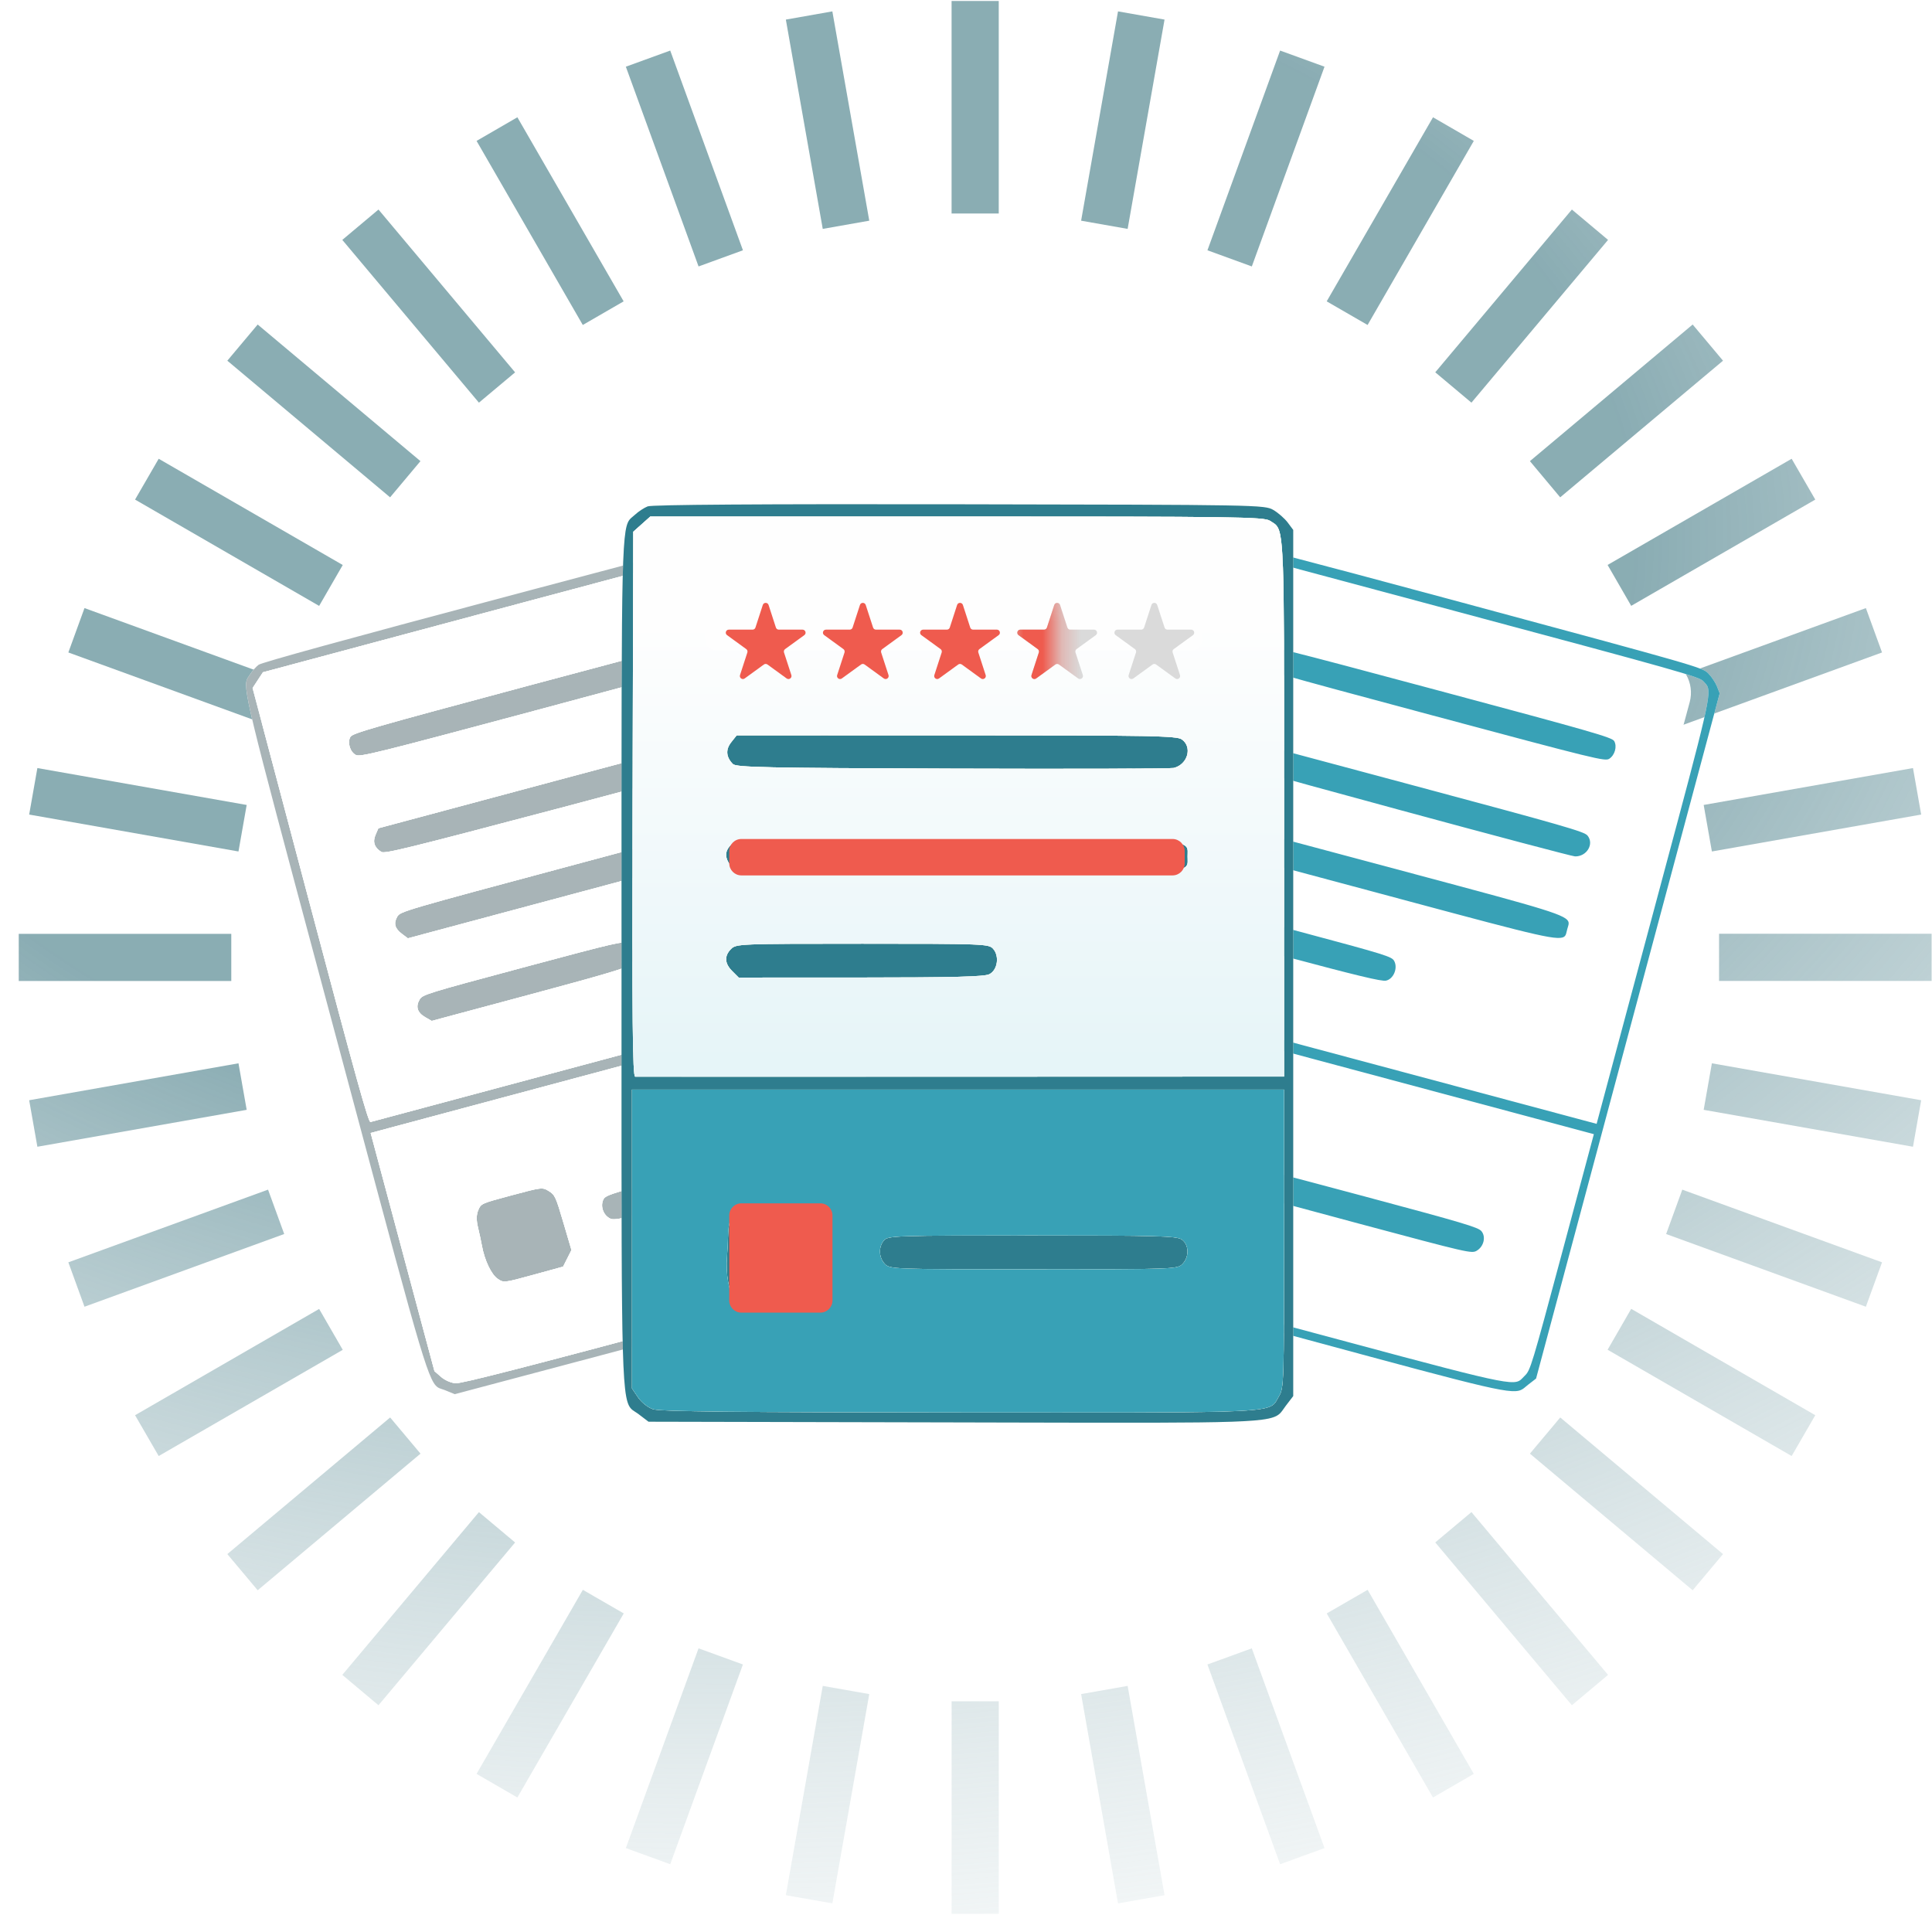 <svg width="101" height="101" viewBox="0 0 101 101" fill="none" xmlns="http://www.w3.org/2000/svg">
<g clip-path="url(#clip0_3404_3759)">
<g clip-path="url(#clip1_3404_3759)">
<path d="M49.746 0.05H52.212V11.161H49.746V0.05Z" fill="url(#paint0_radial_3404_3759)" fill-opacity="0.95"/>
<path d="M58.447 0.595L60.879 1.024L58.95 11.966L56.518 11.537L58.447 0.595Z" fill="url(#paint1_radial_3404_3759)" fill-opacity="0.95"/>
<path d="M66.921 2.643L69.242 3.487L65.442 13.929L63.122 13.084L66.921 2.643Z" fill="url(#paint2_radial_3404_3759)" fill-opacity="0.95"/>
<path d="M74.914 6.131L77.047 7.366L71.494 16.989L69.356 15.754L74.914 6.131Z" fill="url(#paint3_radial_3404_3759)" fill-opacity="0.95"/>
<path d="M82.174 10.954L84.065 12.541L76.923 21.05L75.032 19.463L82.174 10.954Z" fill="url(#paint4_radial_3404_3759)" fill-opacity="0.95"/>
<path d="M88.488 16.965L90.075 18.856L81.563 25.999L79.98 24.107L88.488 16.965Z" fill="url(#paint5_radial_3404_3759)" fill-opacity="0.95"/>
<path d="M93.663 23.983L94.898 26.117L85.275 31.672L84.041 29.534L93.663 23.983Z" fill="url(#paint6_radial_3404_3759)" fill-opacity="0.95"/>
<path d="M97.543 31.789L98.388 34.109L87.946 37.91L87.101 35.59L97.543 31.789Z" fill="url(#paint7_radial_3404_3759)" fill-opacity="0.95"/>
<path d="M100.006 40.152L100.434 42.583L89.493 44.513L89.064 42.081L100.006 40.152Z" fill="url(#paint8_radial_3404_3759)" fill-opacity="0.95"/>
<path d="M100.98 48.815V51.282H89.868V48.815H100.98Z" fill="url(#paint9_radial_3404_3759)" fill-opacity="0.95"/>
<path d="M100.434 57.517L100.006 59.949L89.064 58.019L89.493 55.587L100.434 57.517Z" fill="url(#paint10_radial_3404_3759)" fill-opacity="0.95"/>
<path d="M98.388 65.991L97.543 68.312L87.101 64.512L87.946 62.192L98.388 65.991Z" fill="url(#paint11_radial_3404_3759)" fill-opacity="0.95"/>
<path d="M94.898 73.984L93.663 76.117L84.041 70.561L85.275 68.423L94.898 73.984Z" fill="url(#paint12_radial_3404_3759)" fill-opacity="0.95"/>
<path d="M90.075 81.244L88.488 83.135L79.98 75.993L81.566 74.102L90.075 81.244Z" fill="url(#paint13_radial_3404_3759)" fill-opacity="0.95"/>
<path d="M84.065 87.559L82.174 89.146L75.032 80.634L76.923 79.048L84.065 87.559Z" fill="url(#paint14_radial_3404_3759)" fill-opacity="0.95"/>
<path d="M77.046 92.734L74.913 93.969L69.358 84.346L71.496 83.112L77.046 92.734Z" fill="url(#paint15_radial_3404_3759)" fill-opacity="0.95"/>
<path d="M69.242 96.613L66.921 97.457L63.121 87.015L65.441 86.171L69.242 96.613Z" fill="url(#paint16_radial_3404_3759)" fill-opacity="0.95"/>
<path d="M60.879 99.076L58.447 99.504L56.518 88.563L58.95 88.134L60.879 99.076Z" fill="url(#paint17_radial_3404_3759)" fill-opacity="0.95"/>
<path d="M52.214 100.05H49.748V88.939H52.214V100.05Z" fill="url(#paint18_radial_3404_3759)" fill-opacity="0.95"/>
<path d="M43.513 99.504L41.082 99.076L43.011 88.134L45.443 88.563L43.513 99.504Z" fill="url(#paint19_radial_3404_3759)" fill-opacity="0.95"/>
<path d="M35.038 97.457L32.718 96.613L36.518 86.171L38.838 87.015L35.038 97.457Z" fill="url(#paint20_radial_3404_3759)" fill-opacity="0.95"/>
<path d="M27.047 93.969L24.914 92.734L30.47 83.112L32.608 84.346L27.047 93.969Z" fill="url(#paint21_radial_3404_3759)" fill-opacity="0.95"/>
<path d="M19.786 89.146L17.895 87.559L25.037 79.05L26.928 80.637L19.786 89.146Z" fill="url(#paint22_radial_3404_3759)" fill-opacity="0.95"/>
<path d="M13.471 83.135L11.884 81.244L20.396 74.102L21.983 75.993L13.471 83.135Z" fill="url(#paint23_radial_3404_3759)" fill-opacity="0.95"/>
<path d="M8.296 76.117L7.061 73.984L16.684 68.428L17.918 70.566L8.296 76.117Z" fill="url(#paint24_radial_3404_3759)" fill-opacity="0.95"/>
<path d="M4.417 68.312L3.573 65.991L14.013 62.191L14.858 64.511L4.417 68.312Z" fill="url(#paint25_radial_3404_3759)" fill-opacity="0.95"/>
<path d="M1.954 59.949L1.525 57.517L12.467 55.587L12.896 58.019L1.954 59.949Z" fill="url(#paint26_radial_3404_3759)" fill-opacity="0.95"/>
<path d="M0.98 51.285V48.818H12.091V51.285H0.98Z" fill="url(#paint27_radial_3404_3759)" fill-opacity="0.95"/>
<path d="M1.525 42.583L1.954 40.152L12.896 42.081L12.467 44.513L1.525 42.583Z" fill="url(#paint28_radial_3404_3759)" fill-opacity="0.95"/>
<path d="M3.573 34.109L4.417 31.789L14.858 35.589L14.013 37.909L3.573 34.109Z" fill="url(#paint29_radial_3404_3759)" fill-opacity="0.95"/>
<path d="M7.061 26.117L8.296 23.983L17.918 29.537L16.684 31.675L7.061 26.117Z" fill="url(#paint30_radial_3404_3759)" fill-opacity="0.95"/>
<path d="M11.884 18.856L13.471 16.965L21.98 24.107L20.393 25.999L11.884 18.856Z" fill="url(#paint31_radial_3404_3759)" fill-opacity="0.95"/>
<path d="M17.895 12.541L19.786 10.954L26.928 19.466L25.037 21.05L17.895 12.541Z" fill="url(#paint32_radial_3404_3759)" fill-opacity="0.95"/>
<path d="M24.914 7.366L27.047 6.131L32.602 15.754L30.467 16.989L24.914 7.366Z" fill="url(#paint33_radial_3404_3759)" fill-opacity="0.95"/>
<path d="M32.718 3.487L35.038 2.643L38.839 13.084L36.519 13.929L32.718 3.487Z" fill="url(#paint34_radial_3404_3759)" fill-opacity="0.95"/>
<path d="M41.082 1.024L43.513 0.595L45.443 11.537L43.011 11.966L41.082 1.024Z" fill="url(#paint35_radial_3404_3759)" fill-opacity="0.95"/>
<g filter="url(#filter0_d_3404_3759)">
<path d="M87.627 34.692L59.981 27.198C58.966 26.923 57.919 27.523 57.644 28.539L48.397 62.654C48.122 63.67 48.722 64.716 49.737 64.991L77.383 72.484C78.398 72.76 79.444 72.16 79.72 71.144L88.967 37.029C89.242 36.013 88.642 34.967 87.627 34.692Z" fill="white"/>
</g>
<g filter="url(#filter1_d_3404_3759)">
<path d="M65.721 29.256H37.149C36.097 29.256 35.245 30.109 35.245 31.161V72.431C35.245 73.483 36.097 74.336 37.149 74.336H65.721C66.773 74.336 67.626 73.483 67.626 72.431V31.161C67.626 30.109 66.773 29.256 65.721 29.256Z" fill="white"/>
</g>
<path fill-rule="evenodd" clip-rule="evenodd" d="M62.947 28.349C63.121 28.256 63.397 28.164 63.56 28.144C63.755 28.12 68.205 29.28 76.428 31.498C88.784 34.831 89.002 34.894 89.304 35.202C89.474 35.375 89.677 35.679 89.757 35.88L89.901 36.245L85.102 54.156L80.302 72.067L79.884 72.391C79.839 72.426 79.799 72.46 79.762 72.491C79.711 72.535 79.664 72.574 79.614 72.608C79.107 72.948 78.213 72.706 68.34 70.034C67.627 69.841 66.867 69.636 66.057 69.417L53.454 66.01L53.131 65.59C53.091 65.539 53.053 65.497 53.017 65.458C52.985 65.422 52.954 65.389 52.927 65.353C52.564 64.871 52.819 63.922 56.478 50.274C56.775 49.166 57.095 47.976 57.438 46.695C57.72 45.64 57.986 44.648 58.236 43.713C62.045 29.494 62.255 28.708 62.745 28.447C62.773 28.431 62.803 28.418 62.834 28.404C62.869 28.388 62.907 28.37 62.947 28.349ZM89.107 35.68C89.144 35.718 89.178 35.754 89.207 35.793C89.51 36.203 89.297 36.998 86.845 46.145C86.717 46.624 86.582 47.125 86.442 47.651L83.467 58.752L81.936 58.342C81.093 58.116 75.107 56.515 68.634 54.782C62.16 53.051 56.803 51.615 56.729 51.592C56.621 51.56 57.202 49.306 59.641 40.292L62.689 29.033L63.124 28.813L63.559 28.592L76.19 31.977C87.743 35.072 88.84 35.383 89.044 35.611C89.066 35.636 89.087 35.658 89.107 35.68ZM65.581 34.717C65.398 34.433 65.517 33.931 65.807 33.764C65.998 33.653 66.993 33.9 75.142 36.084C83.29 38.267 84.275 38.55 84.386 38.742C84.547 39.022 84.42 39.477 84.128 39.666C83.908 39.809 83.478 39.703 74.814 37.381C66.512 35.157 65.717 34.928 65.581 34.717ZM64.214 39.737C64.014 39.368 64.073 39.061 64.392 38.822L64.693 38.596L73.744 41.021C81.761 43.169 82.816 43.472 82.988 43.678C83.353 44.114 82.955 44.784 82.338 44.77C82.201 44.767 78.092 43.679 73.207 42.352C65.478 40.253 64.31 39.914 64.214 39.737ZM63.017 43.962C62.832 43.53 62.902 43.26 63.251 43.058C63.519 42.903 63.666 42.939 72.581 45.328C73.091 45.464 73.574 45.594 74.031 45.716C80.908 47.557 81.955 47.837 82.004 48.239C82.012 48.311 81.989 48.388 81.961 48.477C81.951 48.511 81.94 48.546 81.93 48.583C81.92 48.621 81.911 48.657 81.904 48.69C81.883 48.782 81.865 48.86 81.822 48.918C81.579 49.242 80.532 48.961 73.662 47.119C73.205 46.996 72.723 46.867 72.214 46.73L63.163 44.305L63.017 43.962ZM61.898 48.302C61.664 47.895 61.731 47.579 62.096 47.368C62.361 47.214 62.512 47.248 67.564 48.602C72.539 49.935 72.766 50.005 72.891 50.249C73.083 50.625 72.844 51.184 72.456 51.265C72.224 51.314 70.945 51.006 67.121 49.983L62.091 48.636L61.898 48.302ZM79.715 71.915C80.005 71.637 80.081 71.385 81.67 65.458L83.323 59.291L69.888 55.691L56.453 52.091L54.797 58.27L53.142 64.448L53.289 64.88C53.373 65.127 53.581 65.41 53.775 65.54C54.028 65.712 57.172 66.59 66.396 69.067C78.062 72.199 79.044 72.498 79.494 72.135C79.567 72.076 79.626 71.999 79.715 71.915ZM59.277 58.348C59.072 58.502 58.927 58.744 58.816 59.119C58.727 59.42 58.595 59.832 58.522 60.035C58.261 60.759 58.194 61.575 58.366 61.933C58.532 62.278 58.54 62.282 60.074 62.684L61.615 63.086L62.018 62.822L62.42 62.558L62.77 61.113C63.098 59.758 63.108 59.647 62.934 59.321C62.75 58.978 62.727 58.968 61.162 58.549C59.577 58.124 59.576 58.124 59.277 58.348ZM65.172 61.105C64.859 61.307 64.753 61.771 64.944 62.102C65.098 62.369 65.245 62.414 71.013 63.96C76.781 65.505 76.931 65.54 77.197 65.386C77.568 65.171 77.692 64.657 77.446 64.362C77.276 64.159 76.515 63.933 71.327 62.543C65.724 61.041 65.39 60.963 65.172 61.105Z" fill="white"/>
<path fill-rule="evenodd" clip-rule="evenodd" d="M62.947 28.349C63.121 28.256 63.397 28.164 63.56 28.144C63.755 28.12 68.205 29.28 76.428 31.498C88.784 34.831 89.002 34.894 89.304 35.202C89.474 35.375 89.677 35.679 89.757 35.88L89.901 36.245L85.102 54.156L80.302 72.067L79.884 72.391C79.839 72.426 79.799 72.46 79.762 72.491C79.711 72.535 79.664 72.574 79.614 72.608C79.107 72.948 78.213 72.706 68.34 70.034C67.627 69.841 66.867 69.636 66.057 69.417L53.454 66.01L53.131 65.59C53.091 65.539 53.053 65.497 53.017 65.458C52.985 65.422 52.954 65.389 52.927 65.353C52.564 64.871 52.819 63.922 56.478 50.274C56.775 49.166 57.095 47.976 57.438 46.695C57.72 45.64 57.986 44.648 58.236 43.713C62.045 29.494 62.255 28.708 62.745 28.447C62.773 28.431 62.803 28.418 62.834 28.404C62.869 28.388 62.907 28.37 62.947 28.349ZM89.107 35.68C89.144 35.718 89.178 35.754 89.207 35.793C89.51 36.203 89.297 36.998 86.845 46.145C86.717 46.624 86.582 47.125 86.442 47.651L83.467 58.752L81.936 58.342C81.093 58.116 75.107 56.515 68.634 54.782C62.16 53.051 56.803 51.615 56.729 51.592C56.621 51.56 57.202 49.306 59.641 40.292L62.689 29.033L63.124 28.813L63.559 28.592L76.19 31.977C87.743 35.072 88.84 35.383 89.044 35.611C89.066 35.636 89.087 35.658 89.107 35.68ZM65.581 34.717C65.398 34.433 65.517 33.931 65.807 33.764C65.998 33.653 66.993 33.9 75.142 36.084C83.29 38.267 84.275 38.55 84.386 38.742C84.547 39.022 84.42 39.477 84.128 39.666C83.908 39.809 83.478 39.703 74.814 37.381C66.512 35.157 65.717 34.928 65.581 34.717ZM64.214 39.737C64.014 39.368 64.073 39.061 64.392 38.822L64.693 38.596L73.744 41.021C81.761 43.169 82.816 43.472 82.988 43.678C83.353 44.114 82.955 44.784 82.338 44.77C82.201 44.767 78.092 43.679 73.207 42.352C65.478 40.253 64.31 39.914 64.214 39.737ZM63.017 43.962C62.832 43.53 62.902 43.26 63.251 43.058C63.519 42.903 63.666 42.939 72.581 45.328C73.091 45.464 73.574 45.594 74.031 45.716C80.908 47.557 81.955 47.837 82.004 48.239C82.012 48.311 81.989 48.388 81.961 48.477C81.951 48.511 81.94 48.546 81.93 48.583C81.92 48.621 81.911 48.657 81.904 48.69C81.883 48.782 81.865 48.86 81.822 48.918C81.579 49.242 80.532 48.961 73.662 47.119C73.205 46.996 72.723 46.867 72.214 46.73L63.163 44.305L63.017 43.962ZM61.898 48.302C61.664 47.895 61.731 47.579 62.096 47.368C62.361 47.214 62.512 47.248 67.564 48.602C72.539 49.935 72.766 50.005 72.891 50.249C73.083 50.625 72.844 51.184 72.456 51.265C72.224 51.314 70.945 51.006 67.121 49.983L62.091 48.636L61.898 48.302ZM79.715 71.915C80.005 71.637 80.081 71.385 81.67 65.458L83.323 59.291L69.888 55.691L56.453 52.091L54.797 58.27L53.142 64.448L53.289 64.88C53.373 65.127 53.581 65.41 53.775 65.54C54.028 65.712 57.172 66.59 66.396 69.067C78.062 72.199 79.044 72.498 79.494 72.135C79.567 72.076 79.626 71.999 79.715 71.915ZM59.277 58.348C59.072 58.502 58.927 58.744 58.816 59.119C58.727 59.42 58.595 59.832 58.522 60.035C58.261 60.759 58.194 61.575 58.366 61.933C58.532 62.278 58.54 62.282 60.074 62.684L61.615 63.086L62.018 62.822L62.42 62.558L62.77 61.113C63.098 59.758 63.108 59.647 62.934 59.321C62.75 58.978 62.727 58.968 61.162 58.549C59.577 58.124 59.576 58.124 59.277 58.348ZM65.172 61.105C64.859 61.307 64.753 61.771 64.944 62.102C65.098 62.369 65.245 62.414 71.013 63.96C76.781 65.505 76.931 65.54 77.197 65.386C77.568 65.171 77.692 64.657 77.446 64.362C77.276 64.159 76.515 63.933 71.327 62.543C65.724 61.041 65.39 60.963 65.172 61.105Z" fill="#38A1B6"/>
<path fill-rule="evenodd" clip-rule="evenodd" d="M13.086 35.241C13.191 35.073 13.386 34.853 13.519 34.753C13.678 34.634 18.154 33.401 26.465 31.189C38.955 27.863 39.177 27.808 39.596 27.924C39.831 27.989 40.163 28.153 40.333 28.288L40.644 28.533L45.477 46.579L50.311 64.625L50.108 65.119C50.086 65.172 50.069 65.221 50.052 65.267C50.029 65.331 50.008 65.389 49.981 65.444C49.709 65.996 48.805 66.236 38.822 68.886C38.102 69.077 37.333 69.281 36.514 69.499L23.772 72.884L23.278 72.681C23.218 72.656 23.163 72.639 23.113 72.623C23.066 72.608 23.022 72.594 22.98 72.576C22.42 72.339 22.164 71.383 18.483 57.631C18.184 56.515 17.863 55.315 17.518 54.025C17.233 52.962 16.965 51.962 16.713 51.02C12.874 36.695 12.662 35.903 12.958 35.428C12.976 35.401 12.995 35.374 13.015 35.346C13.037 35.314 13.062 35.28 13.086 35.241ZM39.664 28.44C39.716 28.456 39.764 28.47 39.809 28.489C40.281 28.694 40.495 29.494 42.963 38.711C43.092 39.193 43.228 39.698 43.369 40.227L46.365 51.413L44.819 51.828C43.968 52.056 37.924 53.678 31.389 55.433C24.853 57.187 19.443 58.637 19.367 58.655C19.256 58.681 18.628 56.421 16.217 47.328L13.205 35.968L13.475 35.556L13.744 35.145L26.499 31.726C38.164 28.599 39.281 28.316 39.575 28.412C39.606 28.423 39.636 28.432 39.664 28.44ZM18.601 39.467C18.298 39.312 18.149 38.815 18.318 38.522C18.429 38.329 19.424 38.043 27.652 35.837C35.88 33.632 36.885 33.382 37.079 33.493C37.361 33.656 37.479 34.118 37.32 34.429C37.199 34.665 36.769 34.79 28.02 37.135C19.637 39.382 18.826 39.583 18.601 39.467ZM19.937 44.537C19.575 44.316 19.472 44.018 19.631 43.648L19.78 43.299L28.919 40.849C37.015 38.679 38.091 38.411 38.345 38.504C38.884 38.7 38.874 39.486 38.328 39.785C38.206 39.852 34.063 40.975 29.121 42.282C21.302 44.349 20.11 44.642 19.937 44.537ZM21.02 48.826C20.64 48.542 20.565 48.272 20.768 47.92C20.925 47.649 21.072 47.606 30.074 45.193C30.589 45.055 31.076 44.924 31.538 44.8C38.482 42.938 39.539 42.654 39.784 42.98C39.828 43.039 39.846 43.117 39.867 43.209C39.875 43.244 39.883 43.28 39.893 43.317C39.903 43.355 39.914 43.39 39.924 43.424C39.952 43.514 39.976 43.591 39.967 43.664C39.918 44.069 38.861 44.352 31.923 46.21C31.462 46.334 30.974 46.464 30.46 46.602L21.321 49.052L21.02 48.826ZM22.229 53.176C21.82 52.94 21.719 52.63 21.931 52.262C22.086 51.994 22.235 51.948 27.337 50.58C32.361 49.234 32.595 49.181 32.827 49.33C33.184 49.562 33.257 50.17 32.959 50.436C32.78 50.595 31.507 50.972 27.645 52.008L22.567 53.371L22.229 53.176ZM49.72 64.788C49.834 64.4 49.774 64.142 48.175 58.17L46.511 51.956L32.944 55.592L19.377 59.229L21.044 65.454L22.712 71.679L23.058 71.982C23.257 72.154 23.581 72.296 23.816 72.313C24.125 72.335 27.317 71.515 36.634 69.022C48.418 65.87 49.427 65.636 49.637 65.092C49.672 65.004 49.685 64.907 49.72 64.788ZM25.003 63.263C24.901 63.5 24.896 63.785 24.988 64.168C25.062 64.475 25.154 64.902 25.192 65.116C25.329 65.878 25.683 66.624 26.014 66.85C26.332 67.067 26.341 67.067 27.886 66.643L29.437 66.217L29.656 65.783L29.875 65.349L29.452 63.913C29.056 62.565 29.009 62.463 28.691 62.267C28.358 62.061 28.332 62.063 26.752 62.487C25.151 62.916 25.151 62.916 25.003 63.263ZM31.549 62.694C31.377 63.028 31.518 63.486 31.853 63.679C32.121 63.834 32.273 63.8 38.097 62.238C43.922 60.677 44.071 60.631 44.226 60.363C44.442 59.989 44.291 59.477 43.927 59.344C43.676 59.253 42.897 59.439 37.658 60.844C32 62.36 31.668 62.461 31.549 62.694Z" fill="white"/>
<path fill-rule="evenodd" clip-rule="evenodd" d="M13.086 35.241C13.191 35.073 13.386 34.853 13.519 34.753C13.678 34.634 18.154 33.401 26.465 31.189C38.955 27.863 39.177 27.808 39.596 27.924C39.831 27.989 40.163 28.153 40.333 28.288L40.644 28.533L45.477 46.579L50.311 64.625L50.108 65.119C50.086 65.172 50.069 65.221 50.052 65.267C50.029 65.331 50.008 65.389 49.981 65.444C49.709 65.996 48.805 66.236 38.822 68.886C38.102 69.077 37.333 69.281 36.514 69.499L23.772 72.884L23.278 72.681C23.218 72.656 23.163 72.639 23.113 72.623C23.066 72.608 23.022 72.594 22.98 72.576C22.42 72.339 22.164 71.383 18.483 57.631C18.184 56.515 17.863 55.315 17.518 54.025C17.233 52.962 16.965 51.962 16.713 51.02C12.874 36.695 12.662 35.903 12.958 35.428C12.976 35.401 12.995 35.374 13.015 35.346C13.037 35.314 13.062 35.28 13.086 35.241ZM39.664 28.44C39.716 28.456 39.764 28.47 39.809 28.489C40.281 28.694 40.495 29.494 42.963 38.711C43.092 39.193 43.228 39.698 43.369 40.227L46.365 51.413L44.819 51.828C43.968 52.056 37.924 53.678 31.389 55.433C24.853 57.187 19.443 58.637 19.367 58.655C19.256 58.681 18.628 56.421 16.217 47.328L13.205 35.968L13.475 35.556L13.744 35.145L26.499 31.726C38.164 28.599 39.281 28.316 39.575 28.412C39.606 28.423 39.636 28.432 39.664 28.44ZM18.601 39.467C18.298 39.312 18.149 38.815 18.318 38.522C18.429 38.329 19.424 38.043 27.652 35.837C35.88 33.632 36.885 33.382 37.079 33.493C37.361 33.656 37.479 34.118 37.32 34.429C37.199 34.665 36.769 34.79 28.02 37.135C19.637 39.382 18.826 39.583 18.601 39.467ZM19.937 44.537C19.575 44.316 19.472 44.018 19.631 43.648L19.78 43.299L28.919 40.849C37.015 38.679 38.091 38.411 38.345 38.504C38.884 38.7 38.874 39.486 38.328 39.785C38.206 39.852 34.063 40.975 29.121 42.282C21.302 44.349 20.11 44.642 19.937 44.537ZM21.02 48.826C20.64 48.542 20.565 48.272 20.768 47.92C20.925 47.649 21.072 47.606 30.074 45.193C30.589 45.055 31.076 44.924 31.538 44.8C38.482 42.938 39.539 42.654 39.784 42.98C39.828 43.039 39.846 43.117 39.867 43.209C39.875 43.244 39.883 43.28 39.893 43.317C39.903 43.355 39.914 43.39 39.924 43.424C39.952 43.514 39.976 43.591 39.967 43.664C39.918 44.069 38.861 44.352 31.923 46.21C31.462 46.334 30.974 46.464 30.46 46.602L21.321 49.052L21.02 48.826ZM22.229 53.176C21.82 52.94 21.719 52.63 21.931 52.262C22.086 51.994 22.235 51.948 27.337 50.58C32.361 49.234 32.595 49.181 32.827 49.33C33.184 49.562 33.257 50.17 32.959 50.436C32.78 50.595 31.507 50.972 27.645 52.008L22.567 53.371L22.229 53.176ZM49.72 64.788C49.834 64.4 49.774 64.142 48.175 58.17L46.511 51.956L32.944 55.592L19.377 59.229L21.044 65.454L22.712 71.679L23.058 71.982C23.257 72.154 23.581 72.296 23.816 72.313C24.125 72.335 27.317 71.515 36.634 69.022C48.418 65.87 49.427 65.636 49.637 65.092C49.672 65.004 49.685 64.907 49.72 64.788ZM25.003 63.263C24.901 63.5 24.896 63.785 24.988 64.168C25.062 64.475 25.154 64.902 25.192 65.116C25.329 65.878 25.683 66.624 26.014 66.85C26.332 67.067 26.341 67.067 27.886 66.643L29.437 66.217L29.656 65.783L29.875 65.349L29.452 63.913C29.056 62.565 29.009 62.463 28.691 62.267C28.358 62.061 28.332 62.063 26.752 62.487C25.151 62.916 25.151 62.916 25.003 63.263ZM31.549 62.694C31.377 63.028 31.518 63.486 31.853 63.679C32.121 63.834 32.273 63.8 38.097 62.238C43.922 60.677 44.071 60.631 44.226 60.363C44.442 59.989 44.291 59.477 43.927 59.344C43.676 59.253 42.897 59.439 37.658 60.844C32 62.36 31.668 62.461 31.549 62.694Z" fill="#A8B4B7"/>
<path fill-rule="evenodd" clip-rule="evenodd" d="M43.369 40.227L46.365 51.413L44.819 51.827C43.968 52.056 37.924 53.678 31.389 55.432C24.853 57.187 19.443 58.637 19.367 58.655C19.256 58.68 18.628 56.421 16.216 47.327L13.205 35.968L13.474 35.556L13.744 35.145L26.499 31.726C38.164 28.599 39.281 28.316 39.575 28.412C39.606 28.423 39.636 28.432 39.664 28.44C39.716 28.456 39.763 28.47 39.808 28.489C40.281 28.694 40.495 29.494 42.963 38.711C43.092 39.193 43.227 39.698 43.369 40.227ZM18.601 39.467C18.298 39.312 18.149 38.814 18.317 38.522C18.429 38.329 19.424 38.043 27.652 35.837C35.88 33.632 36.885 33.382 37.078 33.493C37.36 33.656 37.479 34.118 37.319 34.429C37.199 34.665 36.769 34.79 28.02 37.135C19.637 39.382 18.826 39.583 18.601 39.467ZM19.937 44.537C19.575 44.316 19.472 44.018 19.63 43.648L19.78 43.299L28.919 40.849C37.015 38.679 38.091 38.411 38.344 38.504C38.884 38.7 38.873 39.486 38.327 39.785C38.206 39.852 34.063 40.975 29.121 42.282C21.302 44.349 20.109 44.642 19.937 44.537ZM21.019 48.826C20.64 48.542 20.565 48.272 20.768 47.92C20.924 47.649 21.072 47.606 30.074 45.193C30.589 45.055 31.076 44.924 31.538 44.8C38.482 42.938 39.539 42.654 39.784 42.98C39.828 43.039 39.846 43.117 39.866 43.209C39.874 43.244 39.882 43.28 39.892 43.317C39.903 43.355 39.913 43.39 39.924 43.424C39.952 43.514 39.976 43.591 39.967 43.664C39.918 44.069 38.861 44.352 31.922 46.21C31.461 46.334 30.974 46.464 30.46 46.602L21.321 49.052L21.019 48.826ZM22.229 53.176C21.819 52.94 21.718 52.63 21.931 52.262C22.086 51.994 22.235 51.948 27.337 50.58C32.361 49.234 32.595 49.18 32.827 49.33C33.184 49.561 33.257 50.17 32.959 50.436C32.78 50.595 31.506 50.972 27.645 52.008L22.567 53.371L22.229 53.176Z" fill="white"/>
<path fill-rule="evenodd" clip-rule="evenodd" d="M43.369 40.227L46.365 51.413L44.819 51.827C43.968 52.056 37.924 53.678 31.389 55.432C24.853 57.187 19.443 58.637 19.367 58.655C19.256 58.68 18.628 56.421 16.216 47.327L13.205 35.968L13.474 35.556L13.744 35.145L26.499 31.726C38.164 28.599 39.281 28.316 39.575 28.412C39.606 28.423 39.636 28.432 39.664 28.44C39.716 28.456 39.763 28.47 39.808 28.489C40.281 28.694 40.495 29.494 42.963 38.711C43.092 39.193 43.227 39.698 43.369 40.227ZM18.601 39.467C18.298 39.312 18.149 38.814 18.317 38.522C18.429 38.329 19.424 38.043 27.652 35.837C35.88 33.632 36.885 33.382 37.078 33.493C37.36 33.656 37.479 34.118 37.319 34.429C37.199 34.665 36.769 34.79 28.02 37.135C19.637 39.382 18.826 39.583 18.601 39.467ZM19.937 44.537C19.575 44.316 19.472 44.018 19.63 43.648L19.78 43.299L28.919 40.849C37.015 38.679 38.091 38.411 38.344 38.504C38.884 38.7 38.873 39.486 38.327 39.785C38.206 39.852 34.063 40.975 29.121 42.282C21.302 44.349 20.109 44.642 19.937 44.537ZM21.019 48.826C20.64 48.542 20.565 48.272 20.768 47.92C20.924 47.649 21.072 47.606 30.074 45.193C30.589 45.055 31.076 44.924 31.538 44.8C38.482 42.938 39.539 42.654 39.784 42.98C39.828 43.039 39.846 43.117 39.866 43.209C39.874 43.244 39.882 43.28 39.892 43.317C39.903 43.355 39.913 43.39 39.924 43.424C39.952 43.514 39.976 43.591 39.967 43.664C39.918 44.069 38.861 44.352 31.922 46.21C31.461 46.334 30.974 46.464 30.46 46.602L21.321 49.052L21.019 48.826ZM22.229 53.176C21.819 52.94 21.718 52.63 21.931 52.262C22.086 51.994 22.235 51.948 27.337 50.58C32.361 49.234 32.595 49.18 32.827 49.33C33.184 49.561 33.257 50.17 32.959 50.436C32.78 50.595 31.506 50.972 27.645 52.008L22.567 53.371L22.229 53.176Z" fill="white"/>
<path fill-rule="evenodd" clip-rule="evenodd" d="M48.175 58.17C49.774 64.142 49.834 64.4 49.72 64.788C49.685 64.907 49.672 65.004 49.638 65.092C49.427 65.636 48.418 65.87 36.634 69.022C27.317 71.515 24.125 72.335 23.816 72.313C23.581 72.296 23.257 72.154 23.058 71.982L22.712 71.679L21.044 65.454L19.377 59.229L32.944 55.592L46.511 51.956L48.175 58.17ZM24.988 64.168C24.896 63.785 24.901 63.5 25.003 63.263C25.151 62.916 25.151 62.916 26.752 62.487C28.332 62.063 28.358 62.061 28.691 62.267C29.009 62.463 29.056 62.565 29.452 63.913L29.875 65.35L29.656 65.783L29.437 66.217L27.886 66.643C26.341 67.067 26.332 67.068 26.014 66.85C25.683 66.624 25.329 65.878 25.192 65.116C25.154 64.902 25.062 64.475 24.988 64.168ZM31.853 63.679C31.518 63.486 31.377 63.029 31.549 62.694C31.668 62.461 32 62.36 37.658 60.844C42.897 59.439 43.676 59.253 43.927 59.344C44.291 59.477 44.442 59.989 44.226 60.363C44.071 60.631 43.922 60.677 38.097 62.238C32.273 63.8 32.121 63.834 31.853 63.679Z" fill="white"/>
<path fill-rule="evenodd" clip-rule="evenodd" d="M48.175 58.17C49.774 64.142 49.834 64.4 49.72 64.788C49.685 64.907 49.672 65.004 49.638 65.092C49.427 65.636 48.418 65.87 36.634 69.022C27.317 71.515 24.125 72.335 23.816 72.313C23.581 72.296 23.257 72.154 23.058 71.982L22.712 71.679L21.044 65.454L19.377 59.229L32.944 55.592L46.511 51.956L48.175 58.17ZM24.988 64.168C24.896 63.785 24.901 63.5 25.003 63.263C25.151 62.916 25.151 62.916 26.752 62.487C28.332 62.063 28.358 62.061 28.691 62.267C29.009 62.463 29.056 62.565 29.452 63.913L29.875 65.35L29.656 65.783L29.437 66.217L27.886 66.643C26.341 67.067 26.332 67.068 26.014 66.85C25.683 66.624 25.329 65.878 25.192 65.116C25.154 64.902 25.062 64.475 24.988 64.168ZM31.853 63.679C31.518 63.486 31.377 63.029 31.549 62.694C31.668 62.461 32 62.36 37.658 60.844C42.897 59.439 43.676 59.253 43.927 59.344C44.291 59.477 44.442 59.989 44.226 60.363C44.071 60.631 43.922 60.677 38.097 62.238C32.273 63.8 32.121 63.834 31.853 63.679Z" fill="white"/>
<path fill-rule="evenodd" clip-rule="evenodd" d="M33.196 26.908C33.372 26.744 33.669 26.548 33.857 26.473C34.079 26.383 39.715 26.345 50.152 26.363C65.836 26.389 66.114 26.394 66.569 26.661C66.824 26.811 67.161 27.107 67.319 27.318L67.606 27.703V50.343V72.983L67.213 73.497C67.171 73.552 67.135 73.605 67.101 73.654C67.054 73.721 67.011 73.783 66.962 73.838C66.471 74.399 65.335 74.396 52.801 74.366C51.896 74.364 50.931 74.361 49.903 74.359L33.903 74.323L33.388 73.931C33.325 73.883 33.266 73.846 33.212 73.811C33.162 73.779 33.115 73.749 33.071 73.715C32.489 73.261 32.489 72.061 32.492 54.809C32.492 53.41 32.493 51.905 32.493 50.285C32.493 48.953 32.493 47.698 32.492 46.516C32.491 28.544 32.49 27.55 32.987 27.087C33.016 27.06 33.046 27.035 33.079 27.008C33.116 26.978 33.154 26.946 33.196 26.908ZM66.487 27.287C66.543 27.321 66.594 27.352 66.641 27.389C67.13 27.777 67.13 28.782 67.129 40.345C67.129 40.949 67.129 41.583 67.129 42.247V56.28H65.186C64.117 56.28 56.523 56.283 48.311 56.286C40.099 56.289 33.302 56.289 33.207 56.285C33.069 56.281 33.042 53.439 33.07 42.038L33.106 27.797L33.552 27.399L33.997 27.002H50.022C64.679 27.002 66.077 27.021 66.391 27.226C66.424 27.248 66.457 27.268 66.487 27.287ZM38.333 33.585C38.027 33.309 38.009 32.679 38.298 32.391C38.489 32.2 39.746 32.177 50.084 32.177C60.421 32.177 61.678 32.2 61.869 32.391C62.149 32.67 62.143 33.247 61.858 33.562C61.643 33.799 61.099 33.811 50.107 33.811C39.575 33.811 38.561 33.791 38.333 33.585ZM38.308 39.938C37.953 39.566 37.926 39.185 38.227 38.802L38.512 38.441H49.995C60.167 38.441 61.512 38.465 61.78 38.653C62.351 39.052 62.092 39.968 61.358 40.147C61.195 40.187 55.985 40.202 49.782 40.181C39.967 40.148 38.477 40.116 38.308 39.938ZM38.23 45.299C37.874 44.848 37.871 44.508 38.22 44.16C38.488 43.892 38.674 43.888 49.985 43.888C50.632 43.888 51.244 43.888 51.824 43.887C60.549 43.886 61.877 43.886 62.062 44.344C62.095 44.426 62.092 44.524 62.087 44.638C62.085 44.681 62.084 44.725 62.084 44.773C62.084 44.82 62.085 44.865 62.087 44.907C62.092 45.022 62.095 45.12 62.062 45.202C61.877 45.66 60.549 45.66 51.832 45.658C51.253 45.658 50.641 45.658 49.995 45.658H38.512L38.23 45.299ZM38.282 50.771C37.876 50.365 37.855 49.971 38.22 49.607C38.485 49.342 38.674 49.335 45.085 49.335C51.397 49.335 51.688 49.346 51.913 49.594C52.259 49.977 52.153 50.712 51.72 50.93C51.461 51.06 49.85 51.101 44.998 51.103L38.617 51.105L38.282 50.771ZM66.862 72.989C67.118 72.57 67.128 72.249 67.128 64.757L67.129 56.961H50.084H33.038V64.771V72.581L33.35 73.043C33.528 73.308 33.864 73.576 34.134 73.669C34.489 73.791 38.489 73.833 50.193 73.839C64.996 73.846 66.253 73.889 66.67 73.319C66.738 73.226 66.784 73.117 66.862 72.989ZM38.366 63.447C38.172 63.693 38.078 64.025 38.066 64.503C38.055 64.886 38.029 65.414 38.007 65.676C37.928 66.612 38.108 67.595 38.425 67.964C38.73 68.318 38.741 68.32 40.684 68.308L42.637 68.297L43.03 67.858L43.422 67.419L43.378 65.605C43.336 63.903 43.313 63.769 43.003 63.44C42.677 63.093 42.646 63.089 40.661 63.089C38.65 63.089 38.649 63.089 38.366 63.447ZM46.218 64.836C45.912 65.173 45.934 65.753 46.266 66.085C46.532 66.35 46.72 66.357 54.038 66.357C61.356 66.357 61.544 66.35 61.811 66.085C62.181 65.714 62.166 65.068 61.78 64.799C61.515 64.613 60.543 64.587 53.961 64.587C46.852 64.587 46.432 64.6 46.218 64.836Z" fill="#F5F3E6"/>
<path fill-rule="evenodd" clip-rule="evenodd" d="M33.196 26.908C33.372 26.744 33.669 26.548 33.857 26.473C34.079 26.383 39.715 26.345 50.152 26.363C65.836 26.389 66.114 26.394 66.569 26.661C66.824 26.811 67.161 27.107 67.319 27.318L67.606 27.703V50.343V72.983L67.213 73.497C67.171 73.552 67.135 73.605 67.101 73.654C67.054 73.721 67.011 73.783 66.962 73.838C66.471 74.399 65.335 74.396 52.801 74.366C51.896 74.364 50.931 74.361 49.903 74.359L33.903 74.323L33.388 73.931C33.325 73.883 33.266 73.846 33.212 73.811C33.162 73.779 33.115 73.749 33.071 73.715C32.489 73.261 32.489 72.061 32.492 54.809C32.492 53.41 32.493 51.905 32.493 50.285C32.493 48.953 32.493 47.698 32.492 46.516C32.491 28.544 32.49 27.55 32.987 27.087C33.016 27.06 33.046 27.035 33.079 27.008C33.116 26.978 33.154 26.946 33.196 26.908ZM66.487 27.287C66.543 27.321 66.594 27.352 66.641 27.389C67.13 27.777 67.13 28.782 67.129 40.345C67.129 40.949 67.129 41.583 67.129 42.247V56.28H65.186C64.117 56.28 56.523 56.283 48.311 56.286C40.099 56.289 33.302 56.289 33.207 56.285C33.069 56.281 33.042 53.439 33.07 42.038L33.106 27.797L33.552 27.399L33.997 27.002H50.022C64.679 27.002 66.077 27.021 66.391 27.226C66.424 27.248 66.457 27.268 66.487 27.287ZM38.333 33.585C38.027 33.309 38.009 32.679 38.298 32.391C38.489 32.2 39.746 32.177 50.084 32.177C60.421 32.177 61.678 32.2 61.869 32.391C62.149 32.67 62.143 33.247 61.858 33.562C61.643 33.799 61.099 33.811 50.107 33.811C39.575 33.811 38.561 33.791 38.333 33.585ZM38.308 39.938C37.953 39.566 37.926 39.185 38.227 38.802L38.512 38.441H49.995C60.167 38.441 61.512 38.465 61.78 38.653C62.351 39.052 62.092 39.968 61.358 40.147C61.195 40.187 55.985 40.202 49.782 40.181C39.967 40.148 38.477 40.116 38.308 39.938ZM38.23 45.299C37.874 44.848 37.871 44.508 38.22 44.16C38.488 43.892 38.674 43.888 49.985 43.888C50.632 43.888 51.244 43.888 51.824 43.887C60.549 43.886 61.877 43.886 62.062 44.344C62.095 44.426 62.092 44.524 62.087 44.638C62.085 44.681 62.084 44.725 62.084 44.773C62.084 44.82 62.085 44.865 62.087 44.907C62.092 45.022 62.095 45.12 62.062 45.202C61.877 45.66 60.549 45.66 51.832 45.658C51.253 45.658 50.641 45.658 49.995 45.658H38.512L38.23 45.299ZM38.282 50.771C37.876 50.365 37.855 49.971 38.22 49.607C38.485 49.342 38.674 49.335 45.085 49.335C51.397 49.335 51.688 49.346 51.913 49.594C52.259 49.977 52.153 50.712 51.72 50.93C51.461 51.06 49.85 51.101 44.998 51.103L38.617 51.105L38.282 50.771ZM66.862 72.989C67.118 72.57 67.128 72.249 67.128 64.757L67.129 56.961H50.084H33.038V64.771V72.581L33.35 73.043C33.528 73.308 33.864 73.576 34.134 73.669C34.489 73.791 38.489 73.833 50.193 73.839C64.996 73.846 66.253 73.889 66.67 73.319C66.738 73.226 66.784 73.117 66.862 72.989ZM38.366 63.447C38.172 63.693 38.078 64.025 38.066 64.503C38.055 64.886 38.029 65.414 38.007 65.676C37.928 66.612 38.108 67.595 38.425 67.964C38.73 68.318 38.741 68.32 40.684 68.308L42.637 68.297L43.03 67.858L43.422 67.419L43.378 65.605C43.336 63.903 43.313 63.769 43.003 63.44C42.677 63.093 42.646 63.089 40.661 63.089C38.65 63.089 38.649 63.089 38.366 63.447ZM46.218 64.836C45.912 65.173 45.934 65.753 46.266 66.085C46.532 66.35 46.72 66.357 54.038 66.357C61.356 66.357 61.544 66.35 61.811 66.085C62.181 65.714 62.166 65.068 61.78 64.799C61.515 64.613 60.543 64.587 53.961 64.587C46.852 64.587 46.432 64.6 46.218 64.836Z" fill="#2E7D8E"/>
<path fill-rule="evenodd" clip-rule="evenodd" d="M67.128 64.757C67.128 72.249 67.117 72.57 66.862 72.989C66.784 73.117 66.738 73.226 66.67 73.319C66.253 73.889 64.996 73.846 50.193 73.839C38.489 73.833 34.489 73.791 34.134 73.669C33.864 73.576 33.528 73.308 33.35 73.043L33.038 72.581V64.771V56.961H50.084H67.129L67.128 64.757ZM38.065 64.503C38.078 64.025 38.172 63.694 38.366 63.448C38.649 63.089 38.65 63.089 40.661 63.089C42.646 63.089 42.676 63.093 43.003 63.44C43.313 63.769 43.336 63.903 43.378 65.605L43.422 67.419L43.029 67.858L42.637 68.297L40.684 68.309C38.741 68.32 38.73 68.318 38.425 67.964C38.108 67.596 37.928 66.612 38.007 65.676C38.029 65.414 38.055 64.886 38.065 64.503ZM46.265 66.085C45.934 65.754 45.912 65.174 46.218 64.836C46.432 64.6 46.852 64.587 53.961 64.587C60.543 64.587 61.515 64.613 61.78 64.799C62.166 65.069 62.181 65.715 61.811 66.085C61.544 66.35 61.356 66.357 54.038 66.357C46.72 66.357 46.531 66.35 46.265 66.085Z" fill="#F5F3E6"/>
<path fill-rule="evenodd" clip-rule="evenodd" d="M67.128 64.757C67.128 72.249 67.117 72.57 66.862 72.989C66.784 73.117 66.738 73.226 66.67 73.319C66.253 73.889 64.996 73.846 50.193 73.839C38.489 73.833 34.489 73.791 34.134 73.669C33.864 73.576 33.528 73.308 33.35 73.043L33.038 72.581V64.771V56.961H50.084H67.129L67.128 64.757ZM38.065 64.503C38.078 64.025 38.172 63.694 38.366 63.448C38.649 63.089 38.65 63.089 40.661 63.089C42.646 63.089 42.676 63.093 43.003 63.44C43.313 63.769 43.336 63.903 43.378 65.605L43.422 67.419L43.029 67.858L42.637 68.297L40.684 68.309C38.741 68.32 38.73 68.318 38.425 67.964C38.108 67.596 37.928 66.612 38.007 65.676C38.029 65.414 38.055 64.886 38.065 64.503ZM46.265 66.085C45.934 65.754 45.912 65.174 46.218 64.836C46.432 64.6 46.852 64.587 53.961 64.587C60.543 64.587 61.515 64.613 61.78 64.799C62.166 65.069 62.181 65.715 61.811 66.085C61.544 66.35 61.356 66.357 54.038 66.357C46.72 66.357 46.531 66.35 46.265 66.085Z" fill="#38A1B6"/>
<path fill-rule="evenodd" clip-rule="evenodd" d="M67.129 42.247V56.28H65.186C64.117 56.28 56.523 56.283 48.311 56.286C40.099 56.289 33.302 56.289 33.207 56.286C33.069 56.281 33.042 53.439 33.07 42.038L33.106 27.797L33.552 27.399L33.997 27.002H50.022C64.679 27.002 66.077 27.021 66.391 27.226C66.424 27.248 66.457 27.268 66.487 27.287C66.543 27.321 66.594 27.352 66.641 27.389C67.131 27.777 67.13 28.782 67.129 40.345C67.129 40.949 67.129 41.583 67.129 42.247ZM38.333 33.585C38.027 33.309 38.009 32.68 38.298 32.391C38.489 32.2 39.746 32.177 50.084 32.177C60.421 32.177 61.678 32.2 61.869 32.391C62.149 32.67 62.143 33.247 61.858 33.562C61.643 33.799 61.099 33.811 50.107 33.811C39.575 33.811 38.561 33.791 38.333 33.585ZM38.308 39.939C37.953 39.567 37.926 39.185 38.227 38.802L38.513 38.441H49.995C60.167 38.441 61.512 38.465 61.78 38.653C62.351 39.052 62.092 39.968 61.358 40.147C61.195 40.187 55.985 40.202 49.782 40.181C39.967 40.148 38.477 40.116 38.308 39.939ZM38.23 45.299C37.874 44.848 37.871 44.508 38.22 44.16C38.488 43.892 38.674 43.888 49.985 43.888C50.632 43.888 51.244 43.888 51.824 43.888C60.549 43.886 61.877 43.886 62.062 44.344C62.095 44.427 62.092 44.524 62.087 44.638C62.085 44.681 62.084 44.726 62.084 44.773C62.084 44.82 62.085 44.865 62.087 44.907C62.092 45.022 62.095 45.12 62.062 45.202C61.877 45.66 60.549 45.66 51.832 45.658C51.253 45.658 50.641 45.658 49.995 45.658H38.513L38.23 45.299ZM38.282 50.771C37.876 50.366 37.855 49.972 38.22 49.607C38.485 49.342 38.674 49.335 45.085 49.335C51.397 49.335 51.688 49.346 51.913 49.594C52.26 49.977 52.153 50.712 51.72 50.93C51.461 51.06 49.85 51.102 44.998 51.103L38.617 51.105L38.282 50.771Z" fill="#F5F3E6"/>
<path fill-rule="evenodd" clip-rule="evenodd" d="M67.129 42.247V56.28H65.186C64.117 56.28 56.523 56.283 48.311 56.286C40.099 56.289 33.302 56.289 33.207 56.286C33.069 56.281 33.042 53.439 33.07 42.038L33.106 27.797L33.552 27.399L33.997 27.002H50.022C64.679 27.002 66.077 27.021 66.391 27.226C66.424 27.248 66.457 27.268 66.487 27.287C66.543 27.321 66.594 27.352 66.641 27.389C67.131 27.777 67.13 28.782 67.129 40.345C67.129 40.949 67.129 41.583 67.129 42.247ZM38.333 33.585C38.027 33.309 38.009 32.68 38.298 32.391C38.489 32.2 39.746 32.177 50.084 32.177C60.421 32.177 61.678 32.2 61.869 32.391C62.149 32.67 62.143 33.247 61.858 33.562C61.643 33.799 61.099 33.811 50.107 33.811C39.575 33.811 38.561 33.791 38.333 33.585ZM38.308 39.939C37.953 39.567 37.926 39.185 38.227 38.802L38.513 38.441H49.995C60.167 38.441 61.512 38.465 61.78 38.653C62.351 39.052 62.092 39.968 61.358 40.147C61.195 40.187 55.985 40.202 49.782 40.181C39.967 40.148 38.477 40.116 38.308 39.939ZM38.23 45.299C37.874 44.848 37.871 44.508 38.22 44.16C38.488 43.892 38.674 43.888 49.985 43.888C50.632 43.888 51.244 43.888 51.824 43.888C60.549 43.886 61.877 43.886 62.062 44.344C62.095 44.427 62.092 44.524 62.087 44.638C62.085 44.681 62.084 44.726 62.084 44.773C62.084 44.82 62.085 44.865 62.087 44.907C62.092 45.022 62.095 45.12 62.062 45.202C61.877 45.66 60.549 45.66 51.832 45.658C51.253 45.658 50.641 45.658 49.995 45.658H38.513L38.23 45.299ZM38.282 50.771C37.876 50.366 37.855 49.972 38.22 49.607C38.485 49.342 38.674 49.335 45.085 49.335C51.397 49.335 51.688 49.346 51.913 49.594C52.26 49.977 52.153 50.712 51.72 50.93C51.461 51.06 49.85 51.102 44.998 51.103L38.617 51.105L38.282 50.771Z" fill="url(#paint36_linear_3404_3759)"/>
<path d="M42.885 62.907H38.758C38.407 62.907 38.123 63.191 38.123 63.542V67.987C38.123 68.337 38.407 68.621 38.758 68.621H42.885C43.236 68.621 43.52 68.337 43.52 67.987V63.542C43.52 63.191 43.236 62.907 42.885 62.907Z" fill="#EF5B4E"/>
<path d="M61.298 43.86H38.758C38.407 43.86 38.123 44.144 38.123 44.495V45.13C38.123 45.48 38.407 45.764 38.758 45.764H61.298C61.648 45.764 61.933 45.48 61.933 45.13V44.495C61.933 44.144 61.648 43.86 61.298 43.86Z" fill="#EF5B4E"/>
<path d="M62.25 31.161H37.488C37.137 31.161 36.853 31.445 36.853 31.796V33.383C36.853 33.734 37.137 34.018 37.488 34.018H62.25C62.6 34.018 62.885 33.734 62.885 33.383V31.796C62.885 31.445 62.6 31.161 62.25 31.161Z" fill="#FEFEFE"/>
<path d="M39.877 31.626C39.924 31.48 40.131 31.48 40.179 31.626L40.562 32.806C40.584 32.872 40.645 32.916 40.713 32.916H41.955C42.108 32.916 42.172 33.113 42.048 33.203L41.044 33.933C40.988 33.973 40.965 34.045 40.986 34.11L41.37 35.291C41.417 35.437 41.25 35.559 41.125 35.468L40.121 34.739C40.066 34.698 39.99 34.698 39.934 34.739L38.93 35.468C38.806 35.559 38.639 35.437 38.686 35.291L39.07 34.11C39.091 34.045 39.068 33.973 39.012 33.933L38.008 33.203C37.883 33.113 37.947 32.916 38.101 32.916H39.342C39.411 32.916 39.472 32.872 39.493 32.806L39.877 31.626Z" fill="#EF5B4E"/>
<path d="M44.956 31.626C45.003 31.48 45.21 31.48 45.258 31.626L45.642 32.806C45.663 32.872 45.724 32.916 45.792 32.916H47.034C47.188 32.916 47.251 33.113 47.127 33.203L46.123 33.933C46.067 33.973 46.044 34.045 46.065 34.11L46.449 35.291C46.496 35.437 46.329 35.559 46.204 35.468L45.2 34.739C45.145 34.698 45.069 34.698 45.014 34.739L44.009 35.468C43.885 35.559 43.718 35.437 43.765 35.291L44.149 34.11C44.17 34.045 44.147 33.973 44.091 33.933L43.087 33.203C42.962 33.113 43.026 32.916 43.18 32.916H44.422C44.49 32.916 44.551 32.872 44.572 32.806L44.956 31.626Z" fill="#EF5B4E"/>
<path d="M50.035 31.626C50.083 31.48 50.29 31.48 50.338 31.626L50.721 32.806C50.742 32.872 50.803 32.916 50.872 32.916H52.114C52.267 32.916 52.331 33.113 52.207 33.203L51.202 33.933C51.147 33.973 51.123 34.045 51.145 34.11L51.528 35.291C51.576 35.437 51.408 35.559 51.284 35.468L50.28 34.739C50.224 34.698 50.149 34.698 50.093 34.739L49.089 35.468C48.965 35.559 48.797 35.437 48.845 35.291L49.228 34.11C49.25 34.045 49.226 33.973 49.171 33.933L48.166 33.203C48.042 33.113 48.106 32.916 48.26 32.916H49.501C49.57 32.916 49.631 32.872 49.652 32.806L50.035 31.626Z" fill="#EF5B4E"/>
<path d="M55.114 31.626C55.162 31.48 55.369 31.48 55.417 31.626L55.8 32.806C55.822 32.872 55.882 32.916 55.951 32.916H57.193C57.346 32.916 57.41 33.113 57.286 33.203L56.282 33.933C56.226 33.973 56.202 34.045 56.224 34.11L56.608 35.291C56.655 35.437 56.487 35.559 56.363 35.468L55.359 34.739C55.303 34.698 55.228 34.698 55.172 34.739L54.168 35.468C54.044 35.559 53.876 35.437 53.924 35.291L54.307 34.11C54.329 34.045 54.305 33.973 54.25 33.933L53.245 33.203C53.121 33.113 53.185 32.916 53.339 32.916H54.58C54.649 32.916 54.71 32.872 54.731 32.806L55.114 31.626Z" fill="#DADADA"/>
<mask id="mask0_3404_3759" style="mask-type:luminance" maskUnits="userSpaceOnUse" x="52" y="31" width="4" height="6">
<path d="M55.266 31.161H52.726V36.24H55.266V31.161Z" fill="white"/>
</mask>
<g mask="url(#mask0_3404_3759)">
<path d="M55.114 31.626C55.162 31.48 55.369 31.48 55.417 31.626L55.8 32.806C55.822 32.872 55.882 32.916 55.951 32.916H57.193C57.346 32.916 57.41 33.113 57.286 33.203L56.282 33.933C56.226 33.973 56.202 34.045 56.224 34.11L56.608 35.291C56.655 35.437 56.487 35.559 56.363 35.468L55.359 34.739C55.303 34.698 55.228 34.698 55.172 34.739L54.168 35.468C54.044 35.559 53.876 35.437 53.924 35.291L54.307 34.11C54.329 34.045 54.305 33.973 54.25 33.933L53.245 33.203C53.121 33.113 53.185 32.916 53.339 32.916H54.58C54.649 32.916 54.71 32.872 54.731 32.806L55.114 31.626Z" fill="#EF5B4E"/>
</g>
<path d="M60.194 31.626C60.242 31.48 60.449 31.48 60.496 31.626L60.88 32.806C60.901 32.872 60.962 32.916 61.031 32.916H62.272C62.426 32.916 62.49 33.113 62.365 33.203L61.361 33.933C61.306 33.973 61.282 34.045 61.303 34.11L61.687 35.291C61.734 35.437 61.567 35.559 61.443 35.468L60.438 34.739C60.383 34.698 60.307 34.698 60.252 34.739L59.248 35.468C59.123 35.559 58.956 35.437 59.003 35.291L59.387 34.11C59.408 34.045 59.385 33.973 59.329 33.933L58.325 33.203C58.201 33.113 58.264 32.916 58.418 32.916H59.66C59.728 32.916 59.789 32.872 59.811 32.806L60.194 31.626Z" fill="#DADADA"/>
</g>
</g>
<defs>
<filter id="filter0_d_3404_3759" x="40.33" y="19.449" width="55.434" height="60.15" filterUnits="userSpaceOnUse" color-interpolation-filters="sRGB">
<feFlood flood-opacity="0" result="BackgroundImageFix"/>
<feColorMatrix in="SourceAlpha" type="matrix" values="0 0 0 0 0 0 0 0 0 0 0 0 0 0 0 0 0 0 127 0" result="hardAlpha"/>
<feOffset dx="-0.635" dy="-0.317"/>
<feGaussianBlur stdDeviation="3.683"/>
<feComposite in2="hardAlpha" operator="out"/>
<feColorMatrix type="matrix" values="0 0 0 0 0.288 0 0 0 0 0.619 0 0 0 0 0.71 0 0 0 0.25 0"/>
<feBlend mode="normal" in2="BackgroundImageFix" result="effect1_dropShadow_3404_3759"/>
<feBlend mode="normal" in="SourceGraphic" in2="effect1_dropShadow_3404_3759" result="shape"/>
</filter>
<filter id="filter1_d_3404_3759" x="27.245" y="21.574" width="47.111" height="59.809" filterUnits="userSpaceOnUse" color-interpolation-filters="sRGB">
<feFlood flood-opacity="0" result="BackgroundImageFix"/>
<feColorMatrix in="SourceAlpha" type="matrix" values="0 0 0 0 0 0 0 0 0 0 0 0 0 0 0 0 0 0 127 0" result="hardAlpha"/>
<feOffset dx="-0.635" dy="-0.317"/>
<feGaussianBlur stdDeviation="3.683"/>
<feComposite in2="hardAlpha" operator="out"/>
<feColorMatrix type="matrix" values="0 0 0 0 0.288 0 0 0 0 0.619 0 0 0 0 0.71 0 0 0 1 0"/>
<feBlend mode="normal" in2="BackgroundImageFix" result="effect1_dropShadow_3404_3759"/>
<feBlend mode="normal" in="SourceGraphic" in2="effect1_dropShadow_3404_3759" result="shape"/>
</filter>
<radialGradient id="paint0_radial_3404_3759" cx="0" cy="0" r="1" gradientUnits="userSpaceOnUse" gradientTransform="translate(37.805 28.304) scale(143.492 94.56)">
<stop offset="0.332" stop-color="#84A8AF"/>
<stop offset="1" stop-color="white" stop-opacity="0"/>
</radialGradient>
<radialGradient id="paint1_radial_3404_3759" cx="0" cy="0" r="1" gradientUnits="userSpaceOnUse" gradientTransform="translate(37.806 28.304) scale(143.492 94.56)">
<stop offset="0.332" stop-color="#84A8AF"/>
<stop offset="1" stop-color="white" stop-opacity="0"/>
</radialGradient>
<radialGradient id="paint2_radial_3404_3759" cx="0" cy="0" r="1" gradientUnits="userSpaceOnUse" gradientTransform="translate(37.805 28.304) scale(143.492 94.56)">
<stop offset="0.332" stop-color="#84A8AF"/>
<stop offset="1" stop-color="white" stop-opacity="0"/>
</radialGradient>
<radialGradient id="paint3_radial_3404_3759" cx="0" cy="0" r="1" gradientUnits="userSpaceOnUse" gradientTransform="translate(37.806 28.304) scale(143.492 94.56)">
<stop offset="0.332" stop-color="#84A8AF"/>
<stop offset="1" stop-color="white" stop-opacity="0"/>
</radialGradient>
<radialGradient id="paint4_radial_3404_3759" cx="0" cy="0" r="1" gradientUnits="userSpaceOnUse" gradientTransform="translate(37.805 28.304) scale(143.492 94.56)">
<stop offset="0.332" stop-color="#84A8AF"/>
<stop offset="1" stop-color="white" stop-opacity="0"/>
</radialGradient>
<radialGradient id="paint5_radial_3404_3759" cx="0" cy="0" r="1" gradientUnits="userSpaceOnUse" gradientTransform="translate(37.805 28.304) scale(143.492 94.56)">
<stop offset="0.332" stop-color="#84A8AF"/>
<stop offset="1" stop-color="white" stop-opacity="0"/>
</radialGradient>
<radialGradient id="paint6_radial_3404_3759" cx="0" cy="0" r="1" gradientUnits="userSpaceOnUse" gradientTransform="translate(37.805 28.304) scale(143.492 94.56)">
<stop offset="0.332" stop-color="#84A8AF"/>
<stop offset="1" stop-color="white" stop-opacity="0"/>
</radialGradient>
<radialGradient id="paint7_radial_3404_3759" cx="0" cy="0" r="1" gradientUnits="userSpaceOnUse" gradientTransform="translate(37.806 28.304) scale(143.492 94.56)">
<stop offset="0.332" stop-color="#84A8AF"/>
<stop offset="1" stop-color="white" stop-opacity="0"/>
</radialGradient>
<radialGradient id="paint8_radial_3404_3759" cx="0" cy="0" r="1" gradientUnits="userSpaceOnUse" gradientTransform="translate(37.805 28.304) scale(143.492 94.56)">
<stop offset="0.332" stop-color="#84A8AF"/>
<stop offset="1" stop-color="white" stop-opacity="0"/>
</radialGradient>
<radialGradient id="paint9_radial_3404_3759" cx="0" cy="0" r="1" gradientUnits="userSpaceOnUse" gradientTransform="translate(37.805 28.304) scale(143.492 94.56)">
<stop offset="0.332" stop-color="#84A8AF"/>
<stop offset="1" stop-color="white" stop-opacity="0"/>
</radialGradient>
<radialGradient id="paint10_radial_3404_3759" cx="0" cy="0" r="1" gradientUnits="userSpaceOnUse" gradientTransform="translate(37.805 28.304) scale(143.492 94.56)">
<stop offset="0.332" stop-color="#84A8AF"/>
<stop offset="1" stop-color="white" stop-opacity="0"/>
</radialGradient>
<radialGradient id="paint11_radial_3404_3759" cx="0" cy="0" r="1" gradientUnits="userSpaceOnUse" gradientTransform="translate(37.806 28.304) scale(143.492 94.56)">
<stop offset="0.332" stop-color="#84A8AF"/>
<stop offset="1" stop-color="white" stop-opacity="0"/>
</radialGradient>
<radialGradient id="paint12_radial_3404_3759" cx="0" cy="0" r="1" gradientUnits="userSpaceOnUse" gradientTransform="translate(37.805 28.304) scale(143.492 94.56)">
<stop offset="0.332" stop-color="#84A8AF"/>
<stop offset="1" stop-color="white" stop-opacity="0"/>
</radialGradient>
<radialGradient id="paint13_radial_3404_3759" cx="0" cy="0" r="1" gradientUnits="userSpaceOnUse" gradientTransform="translate(37.805 28.304) scale(143.492 94.56)">
<stop offset="0.332" stop-color="#84A8AF"/>
<stop offset="1" stop-color="white" stop-opacity="0"/>
</radialGradient>
<radialGradient id="paint14_radial_3404_3759" cx="0" cy="0" r="1" gradientUnits="userSpaceOnUse" gradientTransform="translate(37.805 28.304) scale(143.492 94.56)">
<stop offset="0.332" stop-color="#84A8AF"/>
<stop offset="1" stop-color="white" stop-opacity="0"/>
</radialGradient>
<radialGradient id="paint15_radial_3404_3759" cx="0" cy="0" r="1" gradientUnits="userSpaceOnUse" gradientTransform="translate(37.806 28.304) scale(143.492 94.56)">
<stop offset="0.332" stop-color="#84A8AF"/>
<stop offset="1" stop-color="white" stop-opacity="0"/>
</radialGradient>
<radialGradient id="paint16_radial_3404_3759" cx="0" cy="0" r="1" gradientUnits="userSpaceOnUse" gradientTransform="translate(37.805 28.304) scale(143.492 94.56)">
<stop offset="0.332" stop-color="#84A8AF"/>
<stop offset="1" stop-color="white" stop-opacity="0"/>
</radialGradient>
<radialGradient id="paint17_radial_3404_3759" cx="0" cy="0" r="1" gradientUnits="userSpaceOnUse" gradientTransform="translate(37.806 28.304) scale(143.492 94.56)">
<stop offset="0.332" stop-color="#84A8AF"/>
<stop offset="1" stop-color="white" stop-opacity="0"/>
</radialGradient>
<radialGradient id="paint18_radial_3404_3759" cx="0" cy="0" r="1" gradientUnits="userSpaceOnUse" gradientTransform="translate(37.805 28.304) scale(143.492 94.56)">
<stop offset="0.332" stop-color="#84A8AF"/>
<stop offset="1" stop-color="white" stop-opacity="0"/>
</radialGradient>
<radialGradient id="paint19_radial_3404_3759" cx="0" cy="0" r="1" gradientUnits="userSpaceOnUse" gradientTransform="translate(37.805 28.304) scale(143.492 94.56)">
<stop offset="0.332" stop-color="#84A8AF"/>
<stop offset="1" stop-color="white" stop-opacity="0"/>
</radialGradient>
<radialGradient id="paint20_radial_3404_3759" cx="0" cy="0" r="1" gradientUnits="userSpaceOnUse" gradientTransform="translate(37.805 28.304) scale(143.492 94.56)">
<stop offset="0.332" stop-color="#84A8AF"/>
<stop offset="1" stop-color="white" stop-opacity="0"/>
</radialGradient>
<radialGradient id="paint21_radial_3404_3759" cx="0" cy="0" r="1" gradientUnits="userSpaceOnUse" gradientTransform="translate(37.805 28.304) scale(143.492 94.56)">
<stop offset="0.332" stop-color="#84A8AF"/>
<stop offset="1" stop-color="white" stop-opacity="0"/>
</radialGradient>
<radialGradient id="paint22_radial_3404_3759" cx="0" cy="0" r="1" gradientUnits="userSpaceOnUse" gradientTransform="translate(37.805 28.304) scale(143.492 94.56)">
<stop offset="0.332" stop-color="#84A8AF"/>
<stop offset="1" stop-color="white" stop-opacity="0"/>
</radialGradient>
<radialGradient id="paint23_radial_3404_3759" cx="0" cy="0" r="1" gradientUnits="userSpaceOnUse" gradientTransform="translate(37.806 28.304) scale(143.492 94.56)">
<stop offset="0.332" stop-color="#84A8AF"/>
<stop offset="1" stop-color="white" stop-opacity="0"/>
</radialGradient>
<radialGradient id="paint24_radial_3404_3759" cx="0" cy="0" r="1" gradientUnits="userSpaceOnUse" gradientTransform="translate(37.806 28.304) scale(143.492 94.56)">
<stop offset="0.332" stop-color="#84A8AF"/>
<stop offset="1" stop-color="white" stop-opacity="0"/>
</radialGradient>
<radialGradient id="paint25_radial_3404_3759" cx="0" cy="0" r="1" gradientUnits="userSpaceOnUse" gradientTransform="translate(37.805 28.304) scale(143.492 94.56)">
<stop offset="0.332" stop-color="#84A8AF"/>
<stop offset="1" stop-color="white" stop-opacity="0"/>
</radialGradient>
<radialGradient id="paint26_radial_3404_3759" cx="0" cy="0" r="1" gradientUnits="userSpaceOnUse" gradientTransform="translate(37.805 28.304) scale(143.492 94.56)">
<stop offset="0.332" stop-color="#84A8AF"/>
<stop offset="1" stop-color="white" stop-opacity="0"/>
</radialGradient>
<radialGradient id="paint27_radial_3404_3759" cx="0" cy="0" r="1" gradientUnits="userSpaceOnUse" gradientTransform="translate(37.805 28.304) scale(143.492 94.56)">
<stop offset="0.332" stop-color="#84A8AF"/>
<stop offset="1" stop-color="white" stop-opacity="0"/>
</radialGradient>
<radialGradient id="paint28_radial_3404_3759" cx="0" cy="0" r="1" gradientUnits="userSpaceOnUse" gradientTransform="translate(37.805 28.304) scale(143.492 94.56)">
<stop offset="0.332" stop-color="#84A8AF"/>
<stop offset="1" stop-color="white" stop-opacity="0"/>
</radialGradient>
<radialGradient id="paint29_radial_3404_3759" cx="0" cy="0" r="1" gradientUnits="userSpaceOnUse" gradientTransform="translate(37.805 28.304) scale(143.492 94.56)">
<stop offset="0.332" stop-color="#84A8AF"/>
<stop offset="1" stop-color="white" stop-opacity="0"/>
</radialGradient>
<radialGradient id="paint30_radial_3404_3759" cx="0" cy="0" r="1" gradientUnits="userSpaceOnUse" gradientTransform="translate(37.806 28.304) scale(143.492 94.56)">
<stop offset="0.332" stop-color="#84A8AF"/>
<stop offset="1" stop-color="white" stop-opacity="0"/>
</radialGradient>
<radialGradient id="paint31_radial_3404_3759" cx="0" cy="0" r="1" gradientUnits="userSpaceOnUse" gradientTransform="translate(37.806 28.304) scale(143.492 94.56)">
<stop offset="0.332" stop-color="#84A8AF"/>
<stop offset="1" stop-color="white" stop-opacity="0"/>
</radialGradient>
<radialGradient id="paint32_radial_3404_3759" cx="0" cy="0" r="1" gradientUnits="userSpaceOnUse" gradientTransform="translate(37.805 28.304) scale(143.492 94.56)">
<stop offset="0.332" stop-color="#84A8AF"/>
<stop offset="1" stop-color="white" stop-opacity="0"/>
</radialGradient>
<radialGradient id="paint33_radial_3404_3759" cx="0" cy="0" r="1" gradientUnits="userSpaceOnUse" gradientTransform="translate(37.805 28.304) scale(143.492 94.56)">
<stop offset="0.332" stop-color="#84A8AF"/>
<stop offset="1" stop-color="white" stop-opacity="0"/>
</radialGradient>
<radialGradient id="paint34_radial_3404_3759" cx="0" cy="0" r="1" gradientUnits="userSpaceOnUse" gradientTransform="translate(37.805 28.304) scale(143.492 94.56)">
<stop offset="0.332" stop-color="#84A8AF"/>
<stop offset="1" stop-color="white" stop-opacity="0"/>
</radialGradient>
<radialGradient id="paint35_radial_3404_3759" cx="0" cy="0" r="1" gradientUnits="userSpaceOnUse" gradientTransform="translate(37.805 28.304) scale(143.492 94.56)">
<stop offset="0.332" stop-color="#84A8AF"/>
<stop offset="1" stop-color="white" stop-opacity="0"/>
</radialGradient>
<linearGradient id="paint36_linear_3404_3759" x1="50.049" y1="32.59" x2="50.049" y2="62.114" gradientUnits="userSpaceOnUse">
<stop stop-color="#FEFEFE"/>
<stop offset="1" stop-color="#DFF2F6"/>
</linearGradient>
<clipPath id="clip0_3404_3759">
<rect width="100" height="100" fill="white" transform="translate(0.98 0.05)"/>
</clipPath>
<clipPath id="clip1_3404_3759">
<rect width="100" height="100" fill="white" transform="translate(0.98 0.05)"/>
</clipPath>
</defs>
</svg>
